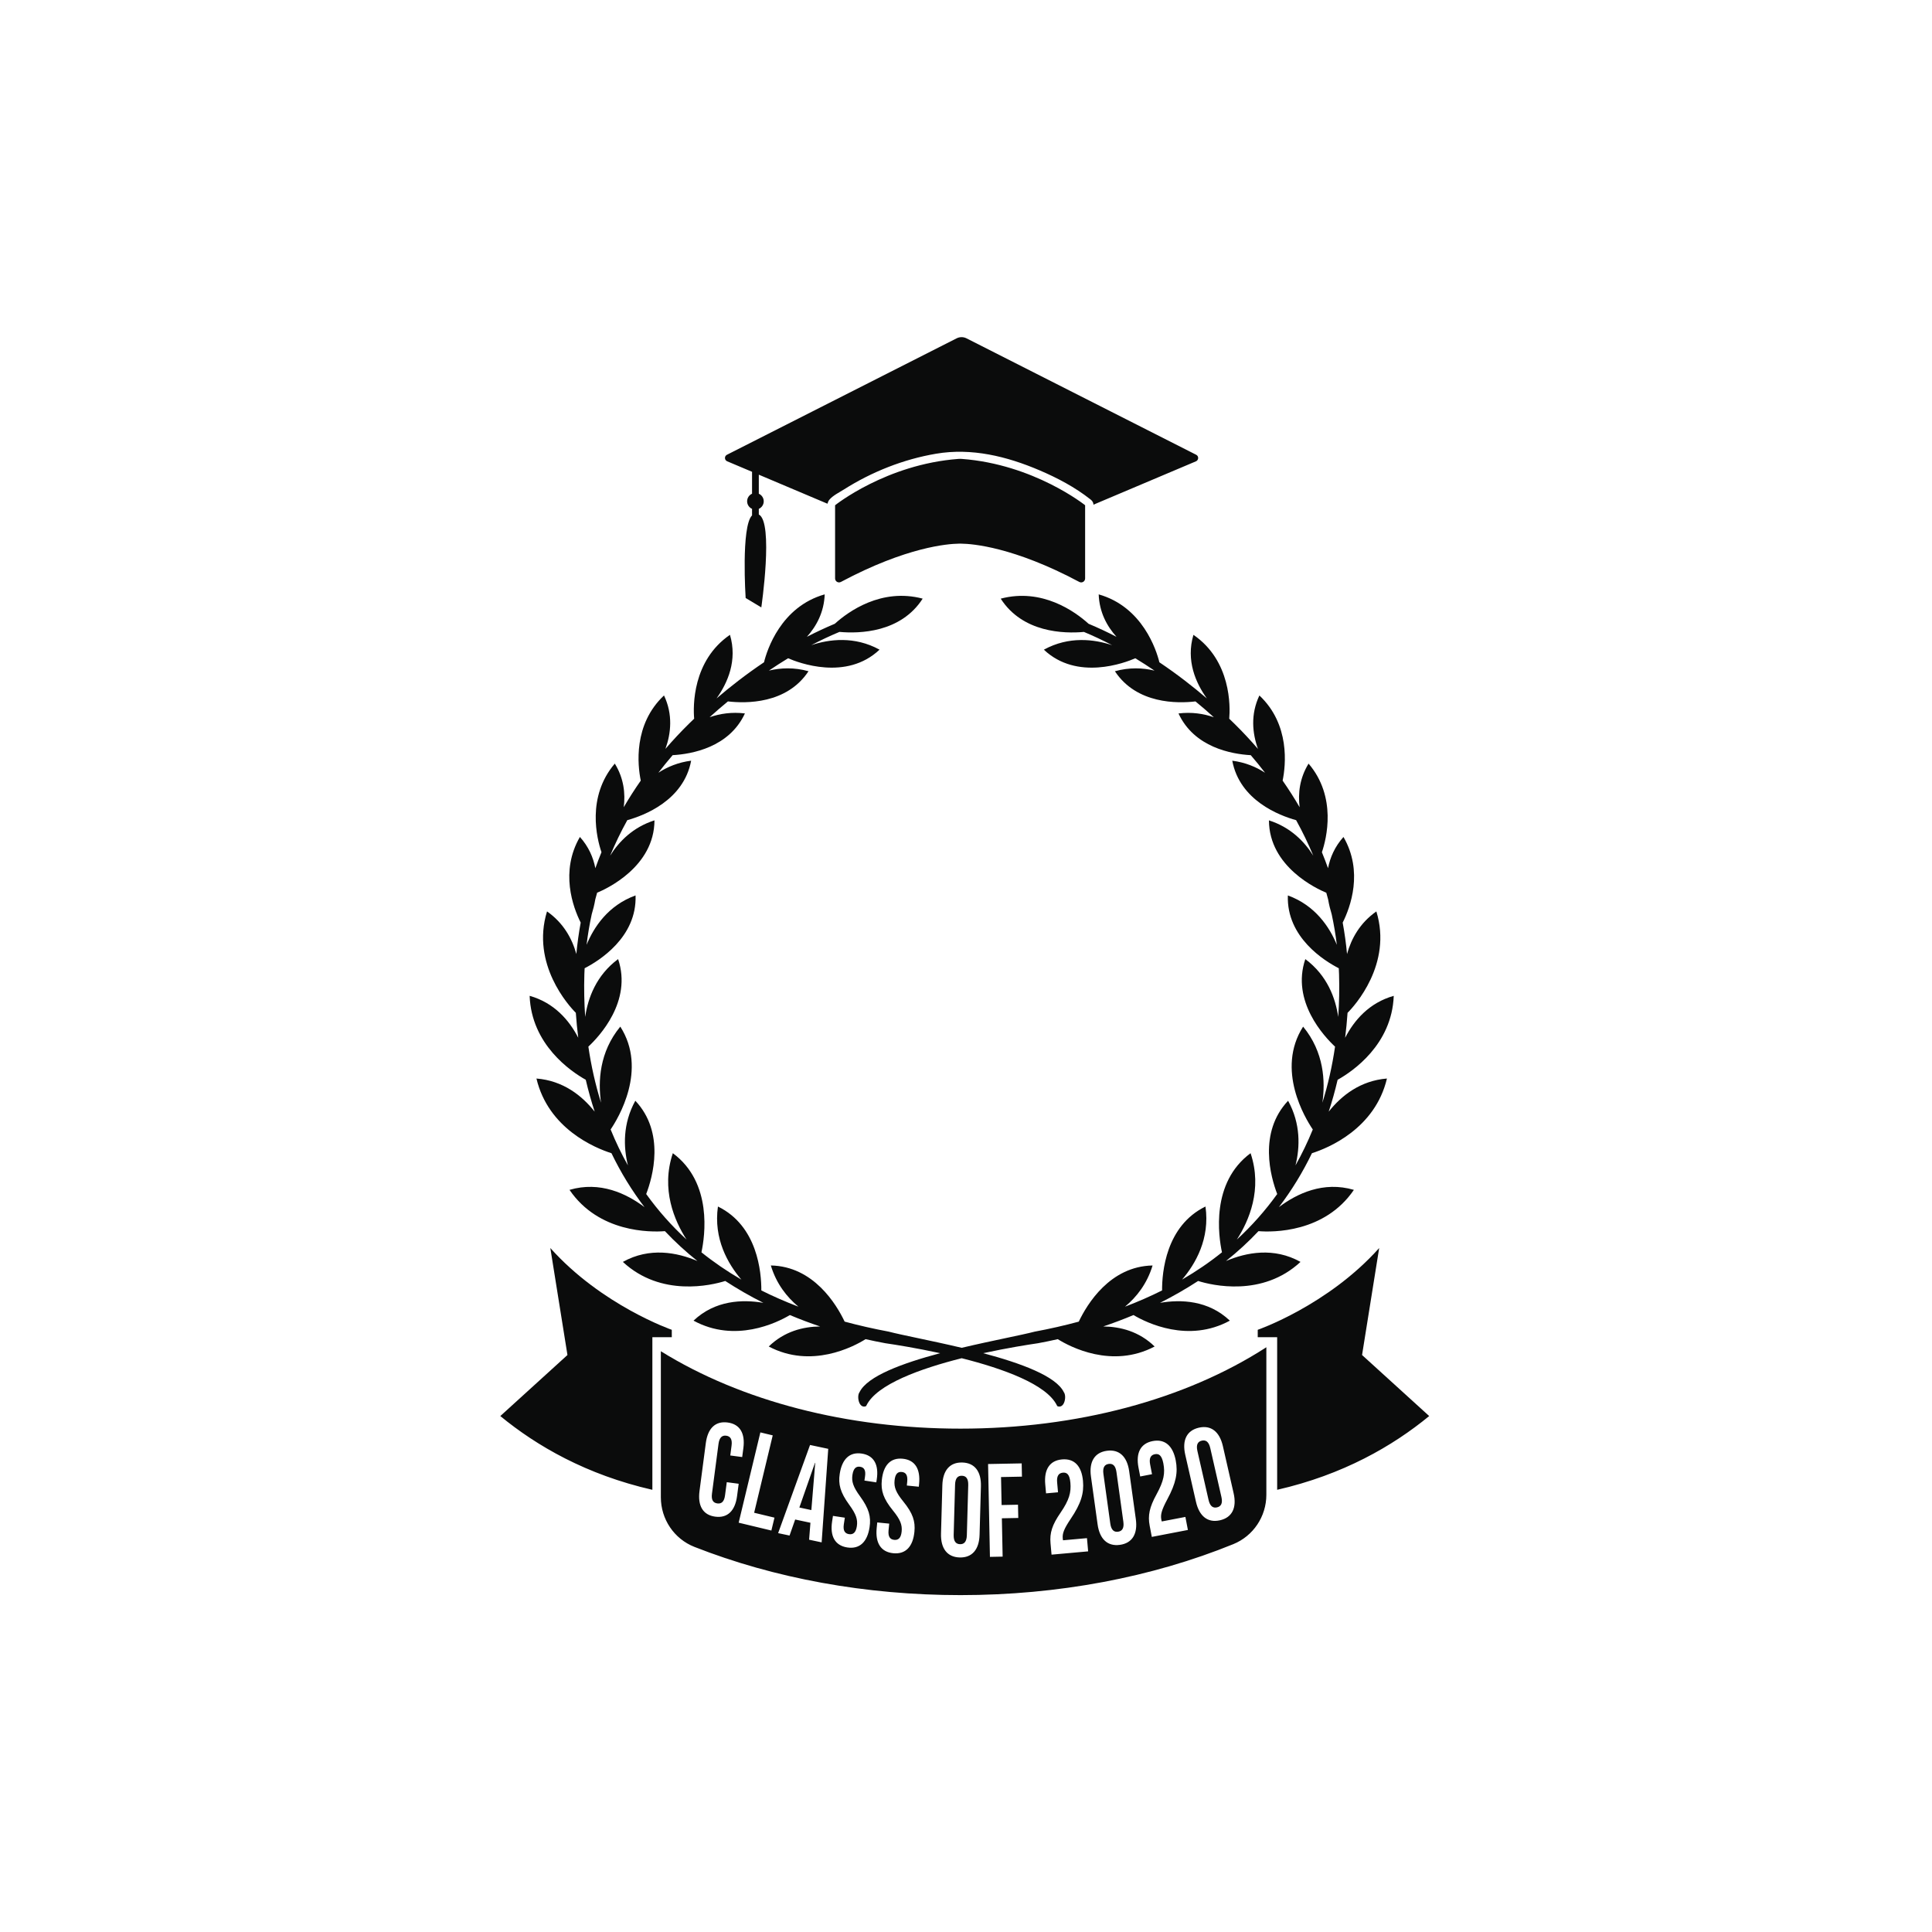 <?xml version="1.0" encoding="utf-8"?>
<!-- Generator: Adobe Illustrator 21.0.0, SVG Export Plug-In . SVG Version: 6.00 Build 0)  -->
<svg version="1.1" id="Calque_2" xmlns="http://www.w3.org/2000/svg" xmlns:xlink="http://www.w3.org/1999/xlink" x="0px" y="0px"
	 viewBox="0 0 1080 1080" style="enable-background:new 0 0 1080 1080;" xml:space="preserve">
<style type="text/css">
	.st0{fill:#0B0C0C;}
</style>
<path class="st0" d="M533.11,857.99l0.78-28.02c0.1-3.71,1.56-5.08,3.82-5.01c2.26,0.06,3.64,1.51,3.54,5.22l-0.78,28.02
	c-0.1,3.71-1.56,5.08-3.82,5.01C534.39,863.14,533.01,861.7,533.11,857.99z M620.66,851.68c0.51,3.67,2.11,4.87,4.35,4.56
	c2.24-0.32,3.45-1.9,2.95-5.57l-3.85-27.77c-0.51-3.67-2.11-4.87-4.35-4.56c-2.24,0.31-3.45,1.9-2.95,5.57L620.66,851.68z
	 M453.55,844.14l2.16-26.38l-0.13-0.03l-8.73,24.98L453.55,844.14z M798.93,791.58l-37.53-34.12l9.57-59.8
	c-28.76,32.15-67.89,45.71-67.89,45.71c0,0.73,0,4.14,0,4.14h10.86v85.3C750.75,824.41,778.57,808.33,798.93,791.58z M536.91,798.62
	c64.93,0,125.58-16.15,170.99-45.5v82.47c0,12.09-7.28,23.04-18.48,27.6c-45.62,18.56-98.02,28.49-152.51,28.49
	c-52.99,0-104.01-9.38-148.73-26.96c-11.36-4.47-18.76-15.51-18.76-27.71v-81.66C414.42,783.28,473.63,798.62,536.91,798.62z
	 M412.03,836.27l0.9-6.84l-6.66-0.88l-0.97,7.35c-0.48,3.68-2.07,4.81-4.31,4.52c-2.24-0.3-3.48-1.8-2.99-5.48l3.65-27.79
	c0.48-3.68,2.08-4.89,4.32-4.59c2.24,0.3,3.47,1.88,2.98,5.55l-0.72,5.51l6.66,0.88l0.66-5c1.08-8.23-1.89-13.41-8.8-14.32
	c-6.92-0.91-11.12,3.32-12.2,11.56l-3.52,26.76c-1.08,8.23,1.89,13.41,8.8,14.32C406.74,848.74,410.95,844.5,412.03,836.27z
	 M432.94,848.37l-11.37-2.73l10.39-43.26l-6.91-1.66l-12.13,50.47l18.28,4.39L432.94,848.37z M462.99,809.91l-10.17-2.16
	l-17.84,49.28l6.38,1.35l3.15-8.96l8.53,1.81l-0.75,9.47l7.01,1.49L462.99,809.91z M483.54,825.51l-0.32,2.13l6.64,1.01l0.25-1.61
	c1.25-8.21-1.54-13.44-8.37-14.48s-11.06,3.11-12.32,11.32c-0.9,5.86,0.31,10.4,5.27,17.23c3.89,5.32,4.87,8.32,4.3,12.06
	c-0.56,3.66-2.17,4.77-4.4,4.43c-2.23-0.34-3.44-1.88-2.88-5.54l0.56-3.66l-6.64-1.01l-0.48,3.15c-1.25,8.21,1.61,13.45,8.5,14.5
	c6.9,1.05,11.19-3.09,12.44-11.3c0.9-5.86-0.31-10.4-5.27-17.23c-3.89-5.32-4.87-8.32-4.3-12.06c0.56-3.66,2.05-4.86,4.28-4.52
	C483.04,820.26,484.1,821.85,483.54,825.51z M504.65,815.44c-6.88-0.69-10.88,3.68-11.71,11.95c-0.59,5.9,0.85,10.37,6.17,16.93
	c4.16,5.11,5.3,8.06,4.92,11.82c-0.37,3.69-1.91,4.88-4.16,4.65c-2.25-0.22-3.53-1.69-3.16-5.38l0.37-3.69l-6.69-0.67l-0.32,3.17
	c-0.82,8.26,2.3,13.34,9.25,14.04c6.94,0.69,11.01-3.67,11.84-11.93c0.59-5.9-0.85-10.37-6.17-16.93c-4.16-5.11-5.3-8.05-4.92-11.82
	c0.37-3.69,1.79-4.96,4.04-4.74c2.25,0.23,3.4,1.75,3.03,5.44l-0.21,2.14l6.69,0.67l0.16-1.62
	C514.59,821.2,511.53,816.13,504.65,815.44z M609.85,825.4l3.71,26.73c1.14,8.23,5.57,12.41,12.48,11.45
	c6.92-0.95,10.04-6.18,8.89-14.4l-3.71-26.73c-1.14-8.23-5.57-12.41-12.48-11.45C611.83,811.95,608.7,817.18,609.85,825.4z
	 M584.3,829.78l0.45,5.02l6.69-0.6l-0.5-5.54c-0.33-3.69,0.96-5.22,3.21-5.43c2.25-0.2,3.78,0.93,4.2,5.58
	c0.5,5.54-0.68,9.74-5.5,16.8c-4.71,6.82-6.12,11.34-5.6,17.1l0.57,6.35l20.46-1.84l-0.66-7.39l-13.38,1.2
	c-0.1-0.36-0.13-0.73-0.16-1.1c-0.25-2.73,0.69-5.27,4.41-10.82c5.84-8.64,7.53-14.37,6.91-21.24c-0.74-8.27-4.77-12.67-11.72-12.05
	S583.55,821.5,584.3,829.78z M552.34,818.4l1.04,51.9l7.1-0.14l-0.43-21.43l9.17-0.18l-0.15-7.41l-9.17,0.18l-0.31-15.64l11.69-0.23
	l-0.15-7.41L552.34,818.4z M537.92,817.55c-6.97-0.19-10.92,4.44-11.14,12.75l-0.75,26.98c-0.23,8.3,3.45,13.15,10.42,13.35
	c6.97,0.19,10.92-4.44,11.14-12.75l0.75-26.98C548.57,822.59,544.89,817.74,537.92,817.55z M375.53,743.37
	c0,0-39.13-13.56-67.89-45.71l9.57,59.8l-37.53,34.12c20.36,16.75,48.17,32.83,85,41.23v-85.3h10.86
	C375.53,747.51,375.53,744.1,375.53,743.37z M675.59,838.46c0.82,3.62,2.52,4.67,4.73,4.17c2.21-0.51,3.28-2.19,2.46-5.8
	l-6.23-27.33c-0.82-3.62-2.52-4.67-4.73-4.17c-2.21,0.5-3.28,2.19-2.46,5.8L675.59,838.46z M662.56,813.2l6,26.32
	c1.84,8.1,6.62,11.88,13.42,10.33c6.81-1.55,9.47-7.03,7.62-15.12l-6-26.32c-1.84-8.1-6.62-11.88-13.42-10.33
	C663.37,799.64,660.71,805.12,662.56,813.2z M636.43,820.41l0.95,4.95l6.6-1.27l-1.05-5.46c-0.7-3.64,0.43-5.29,2.65-5.72
	c2.22-0.42,3.85,0.55,4.74,5.13c1.05,5.46,0.3,9.76-3.79,17.27c-4,7.26-4.95,11.9-3.86,17.57l1.2,6.26l20.17-3.88l-1.4-7.29
	l-13.19,2.53c-0.14-0.35-0.2-0.71-0.27-1.08c-0.52-2.69,0.16-5.31,3.31-11.21c4.95-9.18,6.05-15.05,4.75-21.82
	c-1.56-8.15-6.01-12.13-12.87-10.82C637.52,806.89,634.86,812.25,636.43,820.41z"/>
<path class="st0" d="M775.31,602.9c-6.62,28-32.64,38.8-41.93,41.75c-5.2,10.77-11.37,20.84-18.47,30.15
	c10.02-7.57,24.84-14.67,41.92-9.66c-16.32,23.99-45.27,23.74-53.33,23.08c-5.61,5.96-11.67,11.53-18.18,16.7
	c11.35-4.82,26.73-7.85,41.67,0.49c-21.31,19.84-49.61,13.07-57.23,10.66c-6.79,4.42-13.9,8.5-21.29,12.23
	c11.61-1.99,26.95-1.5,39.02,9.95c-23.15,12.64-46.47,1.27-53.86-3.13c-5.51,2.31-11.15,4.44-16.9,6.38
	c9.55,0.11,20.04,2.75,28.72,11.2c-23.76,12.57-47.36,0.16-54.14-4.1c-3.68,0.83-7.38,1.61-11.13,2.29l-0.48,0.07
	c-4.87,0.71-16.5,2.53-30.07,5.48c20.99,5.59,40.68,12.8,45.05,21.77c1.21,1.62,0.84,5.11-0.34,6.81c-0.58,0.83-1.33,1.27-2.15,1.27
	c-0.26,0-0.53-0.05-0.81-0.14l-0.37-0.13l-0.17-0.35c-5.77-11.85-30.24-20.62-53.25-26.42c-23.02,5.8-47.48,14.57-53.25,26.42
	l-0.17,0.35l-0.37,0.13c-0.27,0.09-0.54,0.14-0.81,0.14c-0.82,0-1.57-0.44-2.15-1.27c-1.18-1.7-1.55-5.19-0.34-6.81
	c4.36-8.97,24.06-16.18,45.05-21.77c-13.57-2.95-25.21-4.77-30.07-5.48l-0.48-0.07c-3.74-0.68-7.45-1.46-11.13-2.29
	c-6.78,4.26-30.39,16.67-54.14,4.1c8.68-8.45,19.17-11.09,28.72-11.2c-5.75-1.93-11.39-4.06-16.9-6.38
	c-7.38,4.4-30.7,15.77-53.86,3.13c12.07-11.45,27.41-11.94,39.02-9.95c-7.39-3.72-14.5-7.81-21.29-12.23
	c-7.62,2.41-35.92,9.18-57.23-10.66c14.94-8.34,30.33-5.31,41.68-0.49c-6.5-5.17-12.56-10.74-18.18-16.7
	c-8.05,0.65-37.01,0.91-53.33-23.08c17.08-5.01,31.91,2.09,41.92,9.66c-7.1-9.31-13.27-19.38-18.47-30.15
	c-9.29-2.94-35.31-13.75-41.93-41.75c14.89,1.19,25.42,9.53,32.55,18.52c-1.91-5.78-3.56-11.73-4.99-17.82
	c-8.46-4.72-30.37-19.71-31.37-46.93c13.77,3.89,22.13,13.67,27.17,23.44c-0.58-4.58-1.02-9.23-1.35-13.95
	c-3.81-3.76-25.18-27.23-16.1-56.68c9.14,6.41,13.98,15.12,16.39,23.81c0.55-5.9,1.36-11.75,2.43-17.55
	c-4.34-8.66-11.64-28.57-0.44-47.88c4.88,5.43,7.47,11.47,8.63,17.47c1.07-3,2.21-5.98,3.43-8.94c-2.59-7.55-8.46-30.92,7.45-49.54
	c5.03,8.17,5.97,16.67,5,24.38c2.94-5.05,6.11-10.01,9.51-14.87c-1.76-8.54-4.26-31.39,12.99-47.6c5.06,10.68,3.91,21.19,0.8,29.87
	c4.16-4.83,8.54-9.53,13.18-14.09c0.92-0.91,1.9-1.85,2.88-2.79c-0.6-6.75-1.11-32.41,20.01-46.88c4.24,14.29-1.24,26.8-7.5,35.55
	c7.77-6.65,16.66-13.58,26.54-20.21c1.62-6.69,9.36-31.02,33.92-37.96c-0.37,9.95-4.59,17.76-9.95,23.73
	c5.03-2.6,10.24-5.04,15.61-7.3c7.53-6.82,26-20.16,49.11-14.04c-12.26,19.09-35.42,19.6-46.52,18.6
	c-5.23,2.18-10.49,4.65-15.77,7.41c10.02-3.34,24.13-5.18,38.18,2.51c-18.56,17.57-45.38,7.32-51.12,4.81
	c-3.57,2.17-7.15,4.48-10.73,6.9c6.6-1.58,14.08-1.89,22.14,0.35c-12.16,18.44-35.08,18.05-45.05,16.87
	c-1.74,1.43-3.47,2.89-5.21,4.38c-1.71,1.47-3.38,2.96-5.04,4.47c5.78-2.01,12.39-3.02,19.75-2.13
	c-8.8,19.03-29.72,22.73-40.4,23.33c-2.77,3.22-5.43,6.5-7.98,9.82c5.05-3.28,11.11-5.81,18.32-6.73
	c-4.15,22.28-26.43,30.68-35.69,33.24c-3.59,6.49-6.79,13.12-9.6,19.86c4.95-7.9,12.72-15.9,24.79-19.75
	c-0.08,25.99-26.9,38.33-32.06,40.46c-0.36,1.24-0.69,2.48-1.02,3.72c-0.52,3.05-1.24,5.86-1.99,8.29
	c-1.23,5.65-2.19,11.36-2.88,17.1c4.04-9.83,12.01-22.03,27.38-27.6c0.84,23.49-20.61,36.66-28.47,40.7
	c-0.05,1.12-0.11,2.23-0.15,3.35c-0.24,8.11-0.08,16.07,0.46,23.86c1.51-10.41,6.09-23.18,18.4-32.32
	c8,23.61-10.69,43.4-16.62,48.93c1.58,10.86,3.95,21.33,7.08,31.36c-1.72-11.87-0.98-28.31,10.77-42.54
	c15.38,24.06-1.22,51.32-5.41,57.49c2.83,6.95,6.05,13.65,9.67,20.08c-2.52-10.21-2.97-23.22,4.14-36.14
	c16.82,17.86,9.67,42.77,6.08,52.15c6.63,9.21,14.15,17.72,22.55,25.44c-6.73-10.39-14.44-28.1-7.66-48.27
	c22.33,16.5,17.92,46.43,15.99,55.41c6.87,5.52,14.32,10.61,22.31,15.26c-7.51-8.77-15.66-22.85-13.09-40.86
	c22.17,10.82,24.3,36.79,24.26,46.91c6.58,3.3,13.51,6.32,20.73,9.08c-6.46-5.37-12.34-12.8-15.42-23.04
	c23.86,0.46,36.67,21.73,41.26,31.39c7.9,2.13,16.09,4,24.59,5.59c3.8,0.99,9.59,2.21,16.29,3.63c7.26,1.54,15.79,3.34,24.56,5.42
	c8.77-2.08,17.3-3.89,24.56-5.42c6.7-1.42,12.48-2.64,16.22-3.61c8.53-1.59,16.74-3.47,24.66-5.6c4.6-9.66,17.4-30.93,41.26-31.39
	c-3.08,10.23-8.97,17.67-15.42,23.03c7.23-2.76,14.15-5.78,20.73-9.08c-0.05-10.12,2.09-36.08,24.26-46.91
	c2.57,18.01-5.58,32.08-13.09,40.86c7.99-4.65,15.44-9.73,22.31-15.26c-1.93-8.98-6.34-38.92,15.99-55.41
	c6.78,20.17-0.94,37.87-7.66,48.27c8.41-7.72,15.93-16.23,22.55-25.44c-3.59-9.38-10.75-34.29,6.08-52.14
	c7.11,12.92,6.67,25.93,4.14,36.14c3.61-6.43,6.84-13.13,9.67-20.08c-4.18-6.17-20.78-33.43-5.41-57.49
	c11.75,14.24,12.48,30.67,10.77,42.54c3.13-10.03,5.5-20.5,7.08-31.36c-5.94-5.53-24.62-25.32-16.62-48.93
	c12.31,9.14,16.89,21.91,18.4,32.32c0.54-7.79,0.7-15.75,0.46-23.86c-0.03-1.12-0.09-2.23-0.15-3.35
	c-7.87-4.03-29.31-17.21-28.47-40.7c15.37,5.57,23.34,17.77,27.38,27.6c-0.69-5.75-1.66-11.45-2.88-17.1
	c-0.75-2.43-1.47-5.23-1.99-8.28c-0.33-1.24-0.67-2.49-1.02-3.73c-5.16-2.13-31.98-14.47-32.06-40.46
	c12.06,3.85,19.84,11.85,24.79,19.75c-2.81-6.74-6.01-13.37-9.6-19.86c-9.26-2.56-31.53-10.97-35.69-33.24
	c7.21,0.93,13.27,3.45,18.32,6.73c-2.55-3.33-5.21-6.6-7.98-9.82c-10.69-0.61-31.6-4.3-40.4-23.33c7.35-0.89,13.97,0.11,19.75,2.13
	c-1.66-1.5-3.33-2.99-5.04-4.47c-1.74-1.49-3.47-2.95-5.21-4.38c-9.97,1.17-32.88,1.57-45.05-16.87c8.06-2.24,15.54-1.94,22.14-0.35
	c-3.58-2.43-7.16-4.73-10.73-6.9c-5.74,2.5-32.56,12.75-51.12-4.81c14.04-7.69,28.16-5.84,38.17-2.51
	c-5.28-2.76-10.53-5.23-15.77-7.41c-11.1,1-34.26,0.49-46.52-18.6c23.11-6.12,41.58,7.22,49.11,14.04c5.37,2.26,10.58,4.7,15.61,7.3
	c-5.36-5.97-9.59-13.78-9.95-23.73c24.55,6.94,32.3,31.27,33.92,37.96c9.88,6.63,18.77,13.56,26.54,20.21
	c-6.26-8.74-11.74-21.25-7.5-35.55c21.12,14.47,20.61,40.13,20.01,46.88c0.98,0.94,1.96,1.88,2.88,2.79
	c4.64,4.56,9.02,9.27,13.18,14.09c-3.11-8.68-4.25-19.19,0.8-29.87c17.25,16.22,14.75,39.06,12.99,47.6
	c3.39,4.86,6.56,9.82,9.5,14.87c-0.96-7.71-0.02-16.21,5-24.38c15.91,18.62,10.03,41.99,7.45,49.54c1.22,2.96,2.36,5.94,3.43,8.94
	c1.16-6,3.75-12.04,8.63-17.47c11.2,19.31,3.9,39.22-0.44,47.88c1.07,5.8,1.88,11.65,2.43,17.55c2.41-8.69,7.25-17.4,16.39-23.81
	c9.09,29.44-12.28,52.92-16.1,56.68c-0.33,4.72-0.78,9.38-1.35,13.95c5.04-9.77,13.4-19.55,27.17-23.44
	c-1,27.22-22.91,42.21-31.37,46.93c-1.43,6.1-3.08,12.04-4.99,17.82C749.89,612.43,760.42,604.1,775.31,602.9z"/>
<path class="st0" d="M537.59,256.53c40.44,3,69,25.91,69,25.91v40.93c0,1.66-1.77,2.73-3.24,1.94
	c-36.74-19.6-59.88-21.32-65.86-21.4c0,0-0.56-0.03-0.74-0.03c-0.21,0-0.83,0.03-0.83,0.03c-5.98,0.08-29.12,1.8-65.86,21.4
	c-1.46,0.78-3.24-0.29-3.24-1.94v-40.93c0,0,28.56-22.91,69-25.91c0,0,0.64-0.03,0.86-0.03
	C536.9,256.51,537.59,256.53,537.59,256.53z M668.68,254.22l-128.4-65.09c-1.73-0.88-3.78-0.88-5.52,0l-128.4,65.09
	c-1.52,0.77-1.45,2.98,0.13,3.64l13.91,5.88c0,4.08,0,8.17,0,12.25c-1.62,0.73-2.75,2.34-2.75,4.23s1.13,3.51,2.75,4.23
	c0,1.22,0,2.44,0,3.65c-6.2,6.19-3.58,46.18-3.58,46.18l8.76,5.26c0,0,6.98-47.66-1.4-51.94c0-1.05,0-2.1,0-3.14
	c1.62-0.73,2.75-2.34,2.75-4.23s-1.13-3.51-2.75-4.23c0-3.55,0-7.1,0-10.65l38.37,16.23c0.23-0.86,0.58-1.65,1.13-2.3
	c1.94-2.3,5.6-4.1,8.07-5.66c15.58-9.88,33.34-16.91,51.53-19.99c19.86-3.37,39.51,1.45,57.86,9.29
	c9.96,4.25,19.82,9.45,28.35,16.19c0.06,0.05,0.13,0.09,0.19,0.15c0.02,0.01,0.04,0.03,0.06,0.04c1.06,0.84,1.5,1.84,1.51,2.82
	l57.3-24.24C670.13,257.19,670.2,254.99,668.68,254.22z"/>
</svg>
